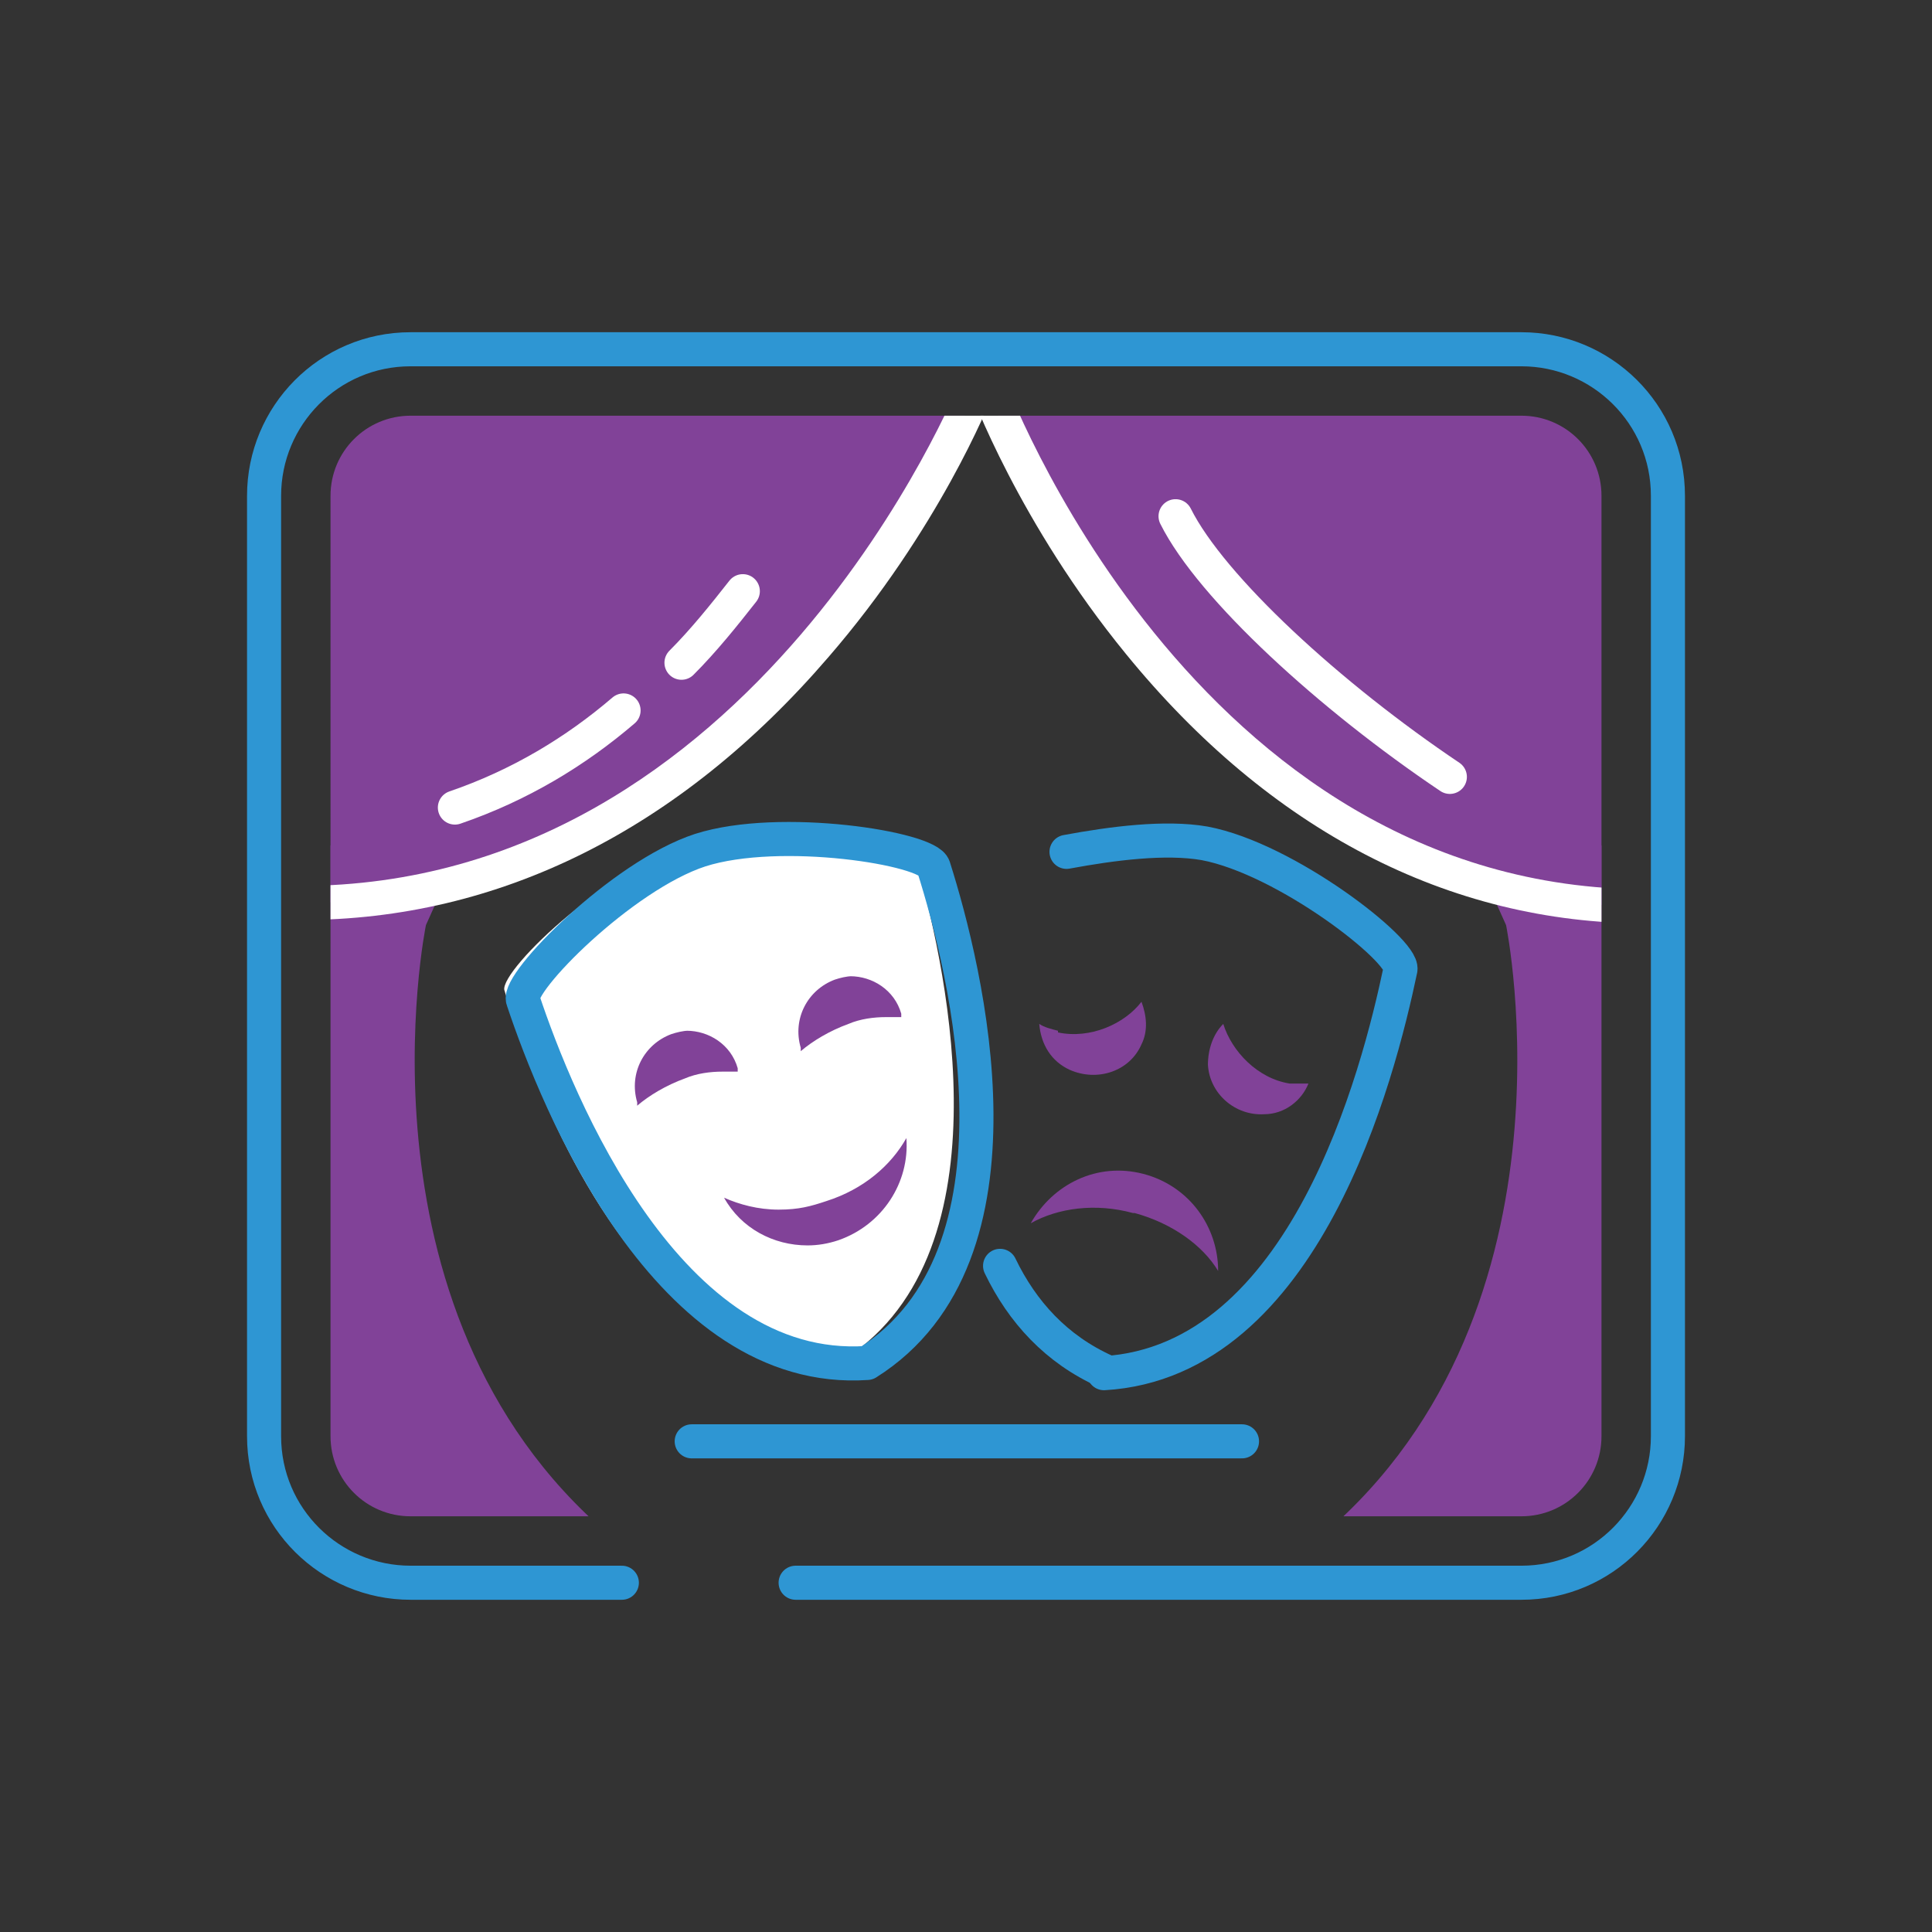 <?xml version="1.0" encoding="UTF-8"?>
<svg id="Layer_1" data-name="Layer 1" xmlns="http://www.w3.org/2000/svg" xmlns:xlink="http://www.w3.org/1999/xlink" version="1.1" viewBox="0 0 113.4 113.4">
  <rect x="0" y="0" width="113.4" height="113.4" fill="#333333" stroke="none"/>
  <defs>
    <style>
      .cls-1 {
        clip-path: url(#clippath);
      }

      .cls-2, .cls-3, .cls-4 {
        fill: none;
      }

      .cls-2, .cls-5, .cls-6 {
        stroke-width: 0px;
      }

      .cls-3, .cls-7, .cls-4, .cls-8 {
        stroke-linecap: round;
        stroke-width: 2px;
      }

      .cls-3, .cls-4, .cls-8 {
        stroke-miterlimit: 10;
      }

      .cls-3, .cls-8 {
        stroke: #2e96d3;
      }

      .cls-7 {
        stroke-linejoin: round;
      }

      .cls-7, .cls-5 {
        fill: #814298;
      }

      .cls-7, .cls-4 {
        stroke: #fff;
      }

      .cls-9 {
        clip-path: url(#clippath-1);
      }

      .cls-10 {
        clip-path: url(#clippath-3);
      }

      .cls-11 {
        clip-path: url(#clippath-2);
      }

      .cls-8, .cls-6 {
        fill: #fff;
      }
    </style>
    <clipPath id="clippath">
      <path class="cls-2" d="M24.1,89c-2.6,0-4.7-2.1-4.7-4.7V29.1c0-2.6,2.1-4.7,4.7-4.7h65.2c2.6,0,4.7,2.1,4.7,4.7v55.2c0,2.6-2.1,4.7-4.7,4.7H24.1Z"/>
    </clipPath>
    <clipPath id="clippath-1">
      <path class="cls-2" d="M24.1,89c-2.6,0-4.7-2.1-4.7-4.7V29.1c0-2.6,2.1-4.7,4.7-4.7h65.2c2.6,0,4.7,2.1,4.7,4.7v55.2c0,2.6-2.1,4.7-4.7,4.7H24.1Z"/>
    </clipPath>
    <clipPath id="clippath-2">
      <path class="cls-2" d="M24.1,89c-2.6,0-4.7-2.1-4.7-4.7V29.1c0-2.6,2.1-4.7,4.7-4.7h65.2c2.6,0,4.7,2.1,4.7,4.7v55.2c0,2.6-2.1,4.7-4.7,4.7H24.1Z"/>
    </clipPath>
    <clipPath id="clippath-3">
      <path class="cls-2" d="M24.1,89c-2.6,0-4.7-2.1-4.7-4.7V29.1c0-2.6,2.1-4.7,4.7-4.7h65.2c2.6,0,4.7,2.1,4.7,4.7v55.2c0,2.6-2.1,4.7-4.7,4.7H24.1Z"/>
    </clipPath>
  </defs>
  <rect class="cls-2" width="113.4" height="113.4"/>
  <g>
    <path class="cls-8" d="M77.4,75.7"/>
    <g>
      <g class="cls-1">
        <path class="cls-5" d="M87.5,52.3l.9,2s4.8,23.4-11.5,36.4l24.7,5,1.7-44.7v-5.2"/>
      </g>
      <g class="cls-9">
        <g>
          <path class="cls-5" d="M96.6,53.2c-27.2,0-38.7-30.4-38.8-30.7l-.2-.7,5.2-4h35.2l-.4,35.4h-1Z"/>
          <path class="cls-6" d="M97.1,18.8l-.4,33.4c-26.8,0-37.8-30.1-37.8-30.1l4.4-3.3h33.9M99.1,16.8h-36.6l-.5.4-4.4,3.3-1.2.9.5,1.4c.1.3,2.9,7.9,9.2,15.6,8.4,10.3,18.9,15.8,30.5,15.8h2v-2s.4-33.4.4-33.4v-2h0Z"/>
        </g>
      </g>
      <g class="cls-11">
        <path class="cls-5" d="M25.9,52.3l-.9,2s-4.8,23.4,11.5,36.4l-24.7,5-1.7-44.7v-5.2"/>
      </g>
      <g class="cls-10">
        <g>
          <path class="cls-5" d="M16.7,53l-1.4-35.2h35.2l7.1,4.3-.3.8c-.1.3-12.4,30.1-39.6,30.1h-1Z"/>
          <path class="cls-6" d="M50.2,18.8l6.1,3.7s-11.9,29.5-38.7,29.5l-1.3-33.2h33.9M50.8,16.8H14.3v2.1c0,0,1.4,33.2,1.4,33.2v1.9h2c11.6,0,22.2-5.3,30.9-15.4,6.5-7.5,9.5-15,9.6-15.3l.6-1.6-1.4-.9-6.1-3.7-.5-.3h0Z"/>
        </g>
      </g>
    </g>
    <path class="cls-8" d="M89,56.9"/>
    <path class="cls-2" d="M77.3,38.3c.9,1.1,1.8,2.2,2.8,3.2"/>
    <path class="cls-4" d="M36.6,41.7c-2.8,2.4-6.1,4.4-9.9,5.7"/>
    <path class="cls-4" d="M43.6,34.7c-1.1,1.4-2.3,2.9-3.6,4.2"/>
    <line class="cls-2" x1="46.7" y1="92.9" x2="36.5" y2="92.9"/>
    <path class="cls-3" d="M36.5,92.9h-12.4c-4.7,0-8.6-3.8-8.6-8.6V29.1c0-4.7,3.8-8.6,8.6-8.6h65.2c4.7,0,8.6,3.8,8.6,8.6v55.2c0,4.7-3.8,8.6-8.6,8.6h-42.6"/>
    <path class="cls-7" d="M69,30.3c2.1,4.2,9.1,10.6,16.1,15.3"/>
    <line class="cls-3" x1="40.6" y1="84.6" x2="72.9" y2="84.6"/>
    <path class="cls-6" d="M49.2,80c10.1-6,6.4-22.9,4.7-29-.3-1.1-8.9-2.8-13.6-1.4-2.2.7-4.8,2.4-6.9,4.1-2.3,1.9-3.9,3.8-3.8,4.4,1.3,4.4,4.9,14.3,11.3,19.1,2.4,1.8,5.1,2.9,8.3,2.8Z"/>
    <path class="cls-3" d="M50.9,80c10-6.3,5.8-23.1,3.9-29.1-.3-1.1-9-2.5-13.7-1-4.6,1.5-10.8,7.8-10.4,8.8,2,6,8.5,22.1,20.2,21.3"/>
    <g>
      <path class="cls-5" d="M47.4,74c-2.3,0-4.6-1.2-5.8-3.2l-1.8-2.9,3.1,1.4c.8.4,1.8.6,2.8.6s1.7-.1,2.5-.4c1.8-.6,3.4-1.8,4.2-3.2l1.6-3,.2,3.4c.2,3.1-1.7,6-4.7,7-.7.2-1.4.3-2.1.3Z"/>
      <path class="cls-6" d="M53.2,66.8c.2,2.6-1.4,5.1-4,6-.6.2-1.2.3-1.8.3-2,0-3.9-1-4.9-2.8.9.4,2,.7,3.2.7s1.9-.2,2.8-.5c2.2-.7,3.8-2.1,4.7-3.7M54.7,59.9l-3.3,5.9c-.7,1.2-2,2.3-3.6,2.8-.7.2-1.5.4-2.2.4s-1.7-.2-2.4-.5l-6.1-2.8,3.6,5.7c1.4,2.3,4,3.7,6.7,3.7s1.6-.1,2.4-.4c3.4-1.1,5.6-4.4,5.4-8l-.5-6.7h0Z"/>
    </g>
    <g>
      <path class="cls-3" d="M58.7,74.3c1.3,2.7,3.3,4.9,6.2,6.2"/>
      <path class="cls-3" d="M64.8,80.6c11.8-.7,16.1-17.5,17.4-23.7.2-1.1-6.7-6.5-11.5-7.4-2.3-.4-5.4,0-8.1.5"/>
      <path class="cls-5" d="M66.6,71.2c2.2.6,4,1.9,4.9,3.4,0-2.6-1.7-5-4.4-5.7s-5.3.6-6.6,2.9c1.6-.9,3.8-1.2,6-.6Z"/>
      <path class="cls-5" d="M62.1,60.6c1.9.4,3.9-.5,4.9-1.8.3.8.4,1.7,0,2.5-.7,1.6-2.6,2.2-4.2,1.5-1.1-.5-1.7-1.5-1.8-2.7.3.2.7.3,1.1.4Z"/>
      <path class="cls-5" d="M75.7,63.6c-1.9-.3-3.4-1.9-3.9-3.5-.6.6-.9,1.5-.9,2.4.1,1.7,1.6,3,3.3,2.9,1.2,0,2.2-.8,2.6-1.8-.4,0-.8,0-1.2,0Z"/>
    </g>
    <g>
      <path class="cls-5" d="M36.5,65.1c0,0,0-.2-.1-.3-.3-1-.2-2.2.2-3.2s1.4-1.7,2.4-2.1c.4-.1.8-.2,1.3-.2,1.8,0,3.4,1.2,3.9,2.9,0,0,0,.2,0,.2l.2,1.4-1.4-.2c-.2,0-.5,0-.8,0-.6,0-1.3.1-1.9.3-.9.3-1.8.8-2.3,1.4l-1.1,1.1-.6-1.4Z"/>
      <path class="cls-6" d="M40.3,60.5c1.3,0,2.6.8,3,2.2,0,0,0,.1,0,.2-.3,0-.6,0-.9,0-.7,0-1.5.1-2.2.4-1.1.4-2.1,1-2.8,1.6,0,0,0-.1,0-.2-.5-1.7.4-3.4,2-4,.3-.1.7-.2,1-.2M40.3,58.5h0c-.5,0-1.1,0-1.6.2-1.3.4-2.4,1.3-3,2.5-.6,1.2-.7,2.6-.3,3.9,0,.1,0,.2.2.4l1.1,2.8,2.1-2.2c.5-.5,1.2-.9,1.9-1.1.5-.2,1.1-.3,1.6-.3s.4,0,.6,0l3,.5-.7-2.9c0-.1,0-.2,0-.4-.7-2.1-2.7-3.6-4.9-3.6h0Z"/>
    </g>
    <g>
      <path class="cls-5" d="M46.1,62c0,0,0-.2-.1-.3-.3-1-.2-2.2.2-3.2s1.4-1.7,2.4-2.1c.4-.1.8-.2,1.3-.2,1.8,0,3.4,1.2,3.9,2.9,0,0,0,.2,0,.2l.2,1.4h-1.4c-.2-.2-.5-.2-.8-.2-.6,0-1.3.1-1.9.3-.9.3-1.8.8-2.3,1.4l-1.1,1.1-.6-1.4Z"/>
      <path class="cls-6" d="M49.9,57.3c1.3,0,2.6.8,3,2.2,0,0,0,.1,0,.2-.3,0-.6,0-.9,0-.7,0-1.5.1-2.2.4-1.1.4-2.1,1-2.8,1.6,0,0,0-.1,0-.2-.5-1.7.4-3.4,2-4,.3-.1.7-.2,1-.2M49.9,55.3h0c-.5,0-1.1,0-1.6.2-2.7.9-4.2,3.8-3.3,6.5,0,.1,0,.2.2.4l1.1,2.8,2.1-2.2c.5-.5,1.2-.9,1.9-1.1.5-.2,1.1-.3,1.6-.3s.4,0,.6,0l3,.5-.7-2.9c0-.1,0-.2,0-.4-.7-2.1-2.7-3.6-4.9-3.6h0Z"/>
    </g>
  </g>
</svg>